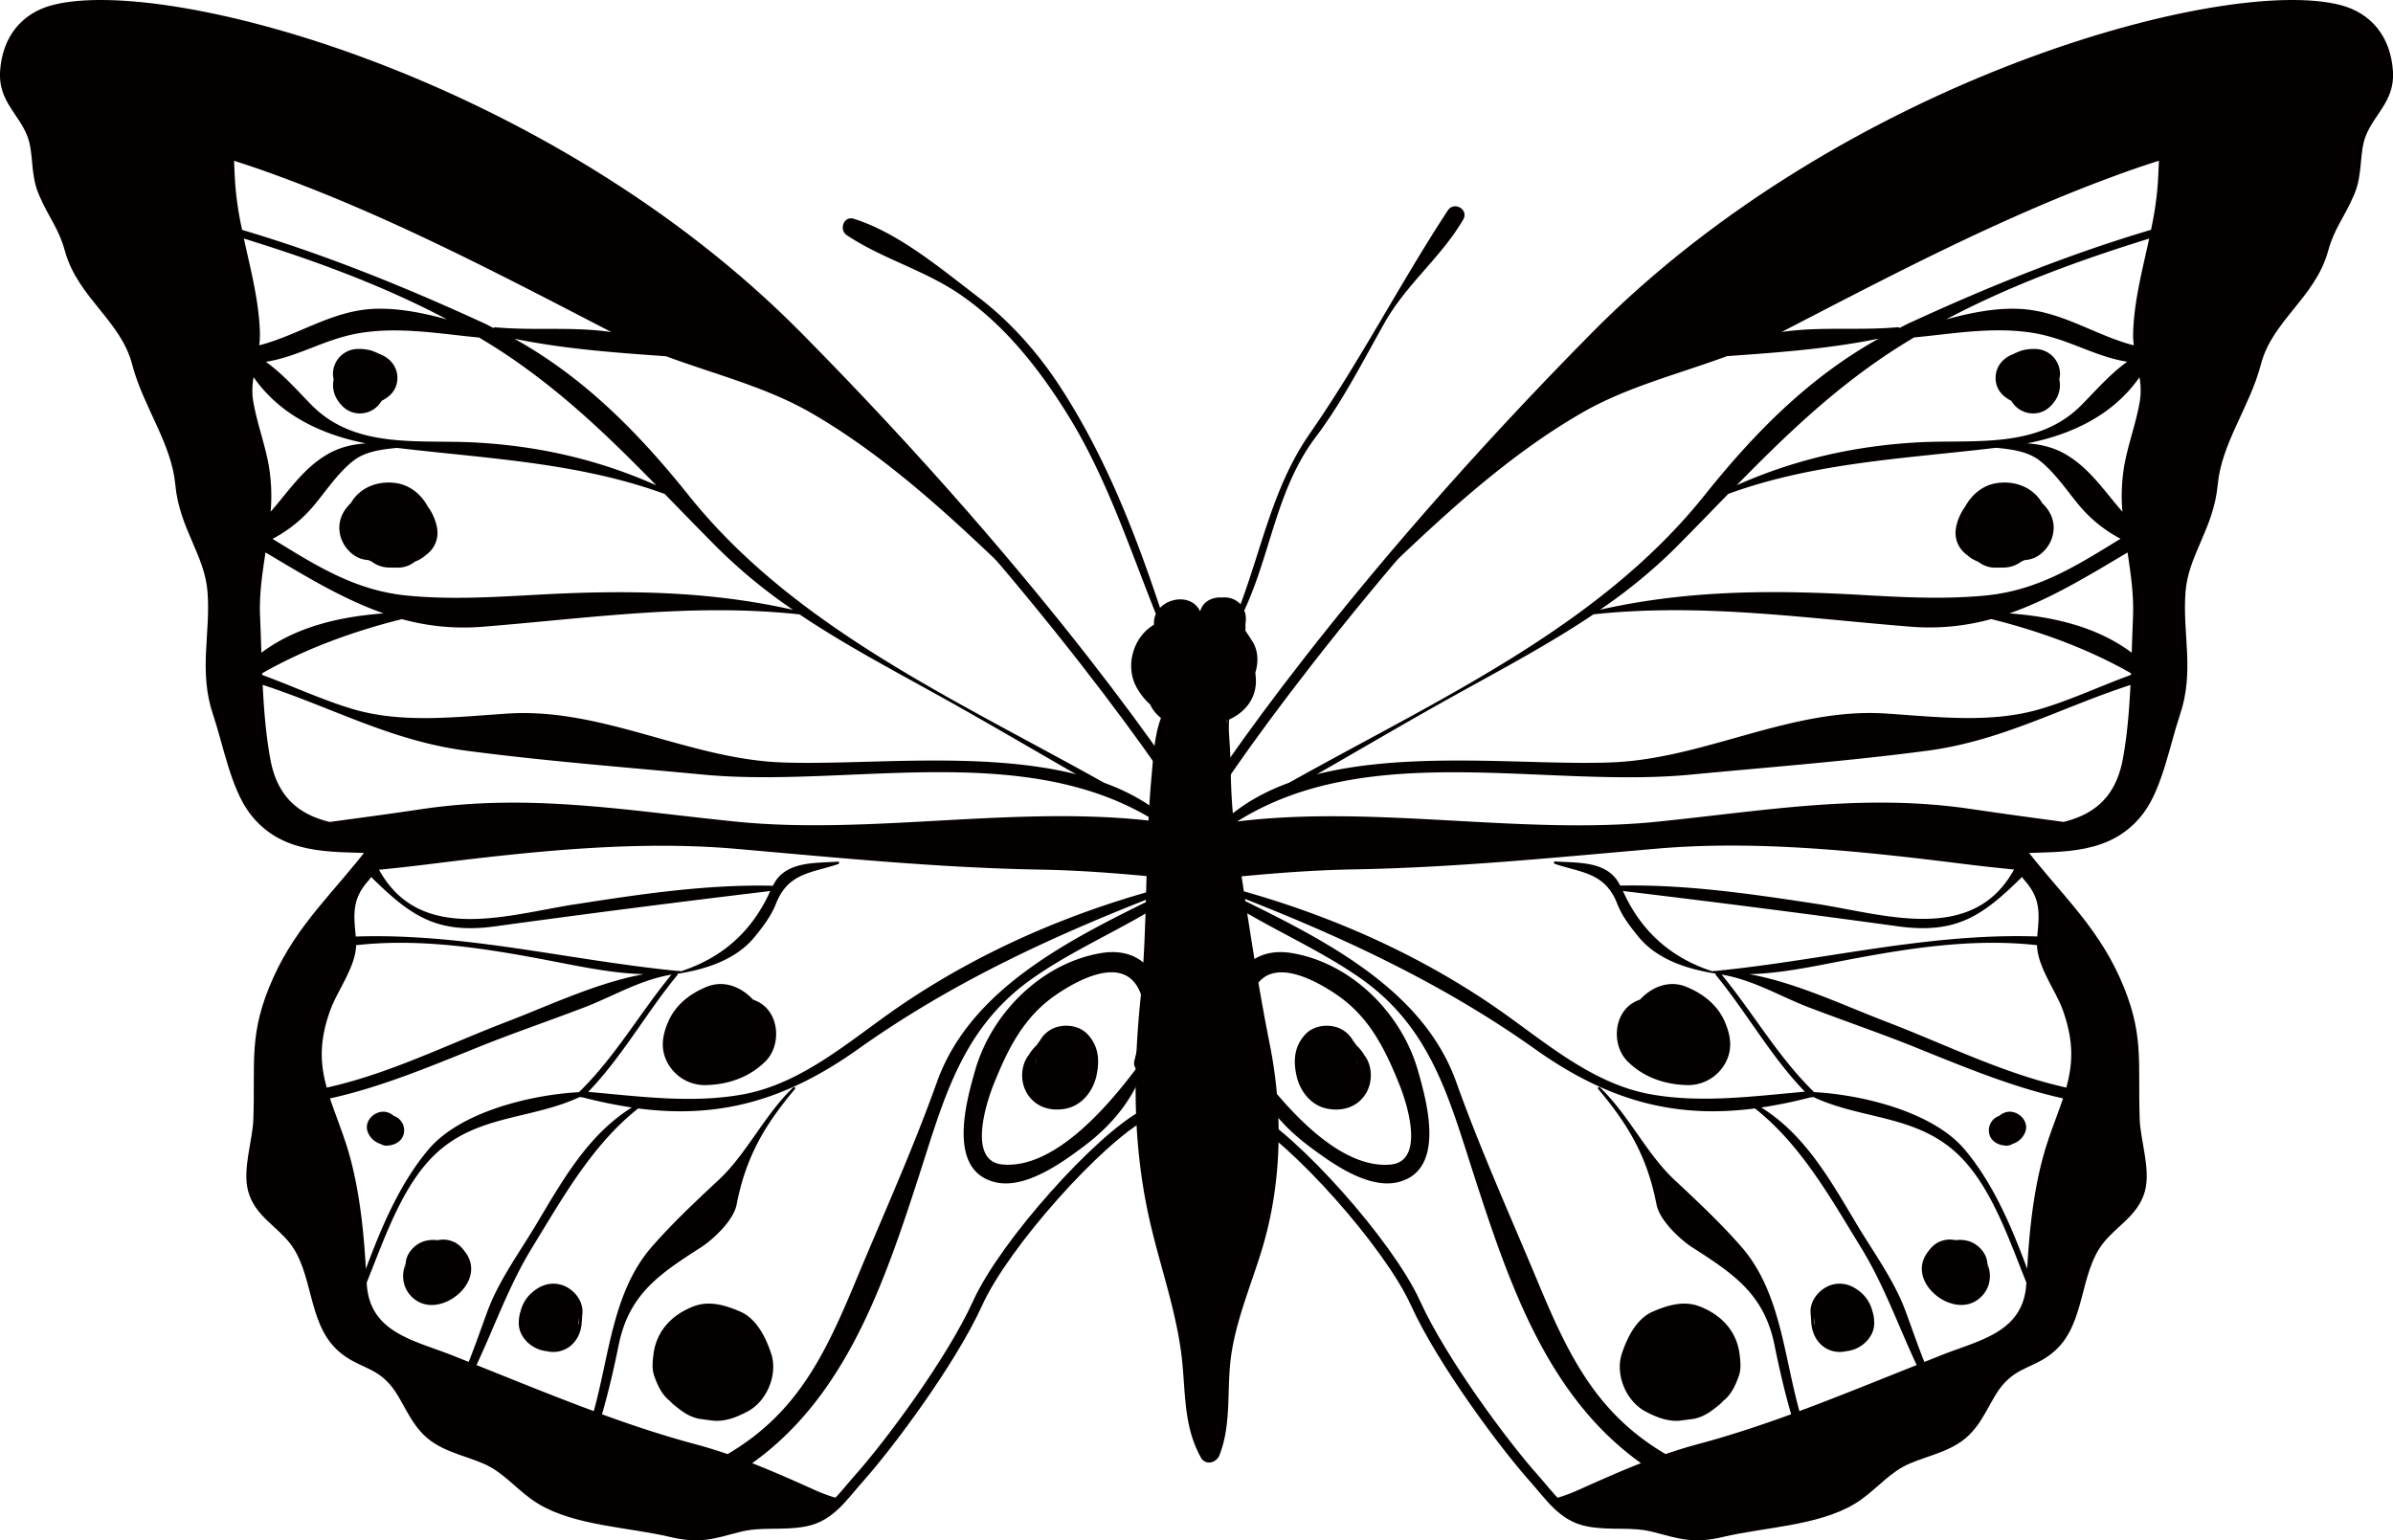 <svg id="图层_1" data-name="图层 1" xmlns="http://www.w3.org/2000/svg" viewBox="0 0 1453.85 935.92"><defs><style>.cls-1{fill:none;stroke:#040000;stroke-linecap:round;stroke-linejoin:round;stroke-width:6.12px;}.cls-2{fill:#040000;}</style></defs><path class="cls-1" d="M1210.08,1385.29c9.73,10.85,17.48,23.3,32.66,26.26,14.38,2.84,26.61-.19,40.91,3.57,16.17,4.24,23.52,7,41,2.85,24.35-5.81,57.12-6.7,78.6-19.59,10.91-6.54,18.5-16.41,29.43-22.53,11.24-6.29,27.11-8.2,37.73-17.15s14.24-22.88,22.42-32.3c10.45-12,21-11,31.92-20.89,17.56-15.89,13.78-45.5,28.64-64.67,8.61-11.08,21.25-17,25-30.69,3.35-12.35-2.81-29.76-3.27-42.55-1.3-35.84,3.16-51.82-11.86-85.2-14.62-32.47-37.39-52-58.39-79.86,26.82-1,55,1,73.16-23.17,11-14.62,15.65-41,21.69-58.82,8.72-25.77,1.29-48.07,3.22-73.77,1.78-23.58,17.13-39.06,19.6-65.5,2.43-25.94,19.64-48,26.32-73.52,7.2-27.55,33.21-41.33,40.82-68.84,4-14.62,10.08-20.8,16-34.77,5.17-12.18,2.66-24.55,7-35.53,5.45-13.9,17.34-21.27,16.32-37.72-1.24-20.21-12.53-33.22-29.46-37.65-68.75-18-299.52,44.18-451.74,198s-232.43,275-240.61,289.72,1.64,168.58,29.46,183.31,85.1,78.57,101.48,114.58S1192.75,1365.94,1210.08,1385.29Z" transform="translate(-278.21 -487.18)"/><path class="cls-2" d="M1699.48,493.25c-68.75-18-299.52,44.18-451.74,198-57.86,58.48-105.28,112.21-142.32,157.18,9.53-9.46,19.15-18.86,28.95-28.06,32.13-30.27,66.61-60.32,105-82.41,27.21-15.69,58.42-23.43,88.1-34.4,31-2.2,62-4.43,92.12-10.64-42.22,23.54-75.33,57.06-105.85,95.25-64.27,80.37-162.41,124.18-252.37,174.6-14.82,5.38-28.18,12.83-39.36,23-1.09.67-2.15,1.37-3.23,2.06-4.55.71-9.09,1.43-13.6,2.35-.2,1.94-.36,4.17-.49,6.56-.28.19-.57.35-.86.56a.24.24,0,0,0,.25.41c.2-.09.39-.2.59-.3-.31,6.59-.34,14.7-.07,23.81l-.13,0a.25.25,0,0,0-.13.48l.26.09c0,.27,0,.49,0,.76l1.54-.15.66.25c29.66,23.52,66.12,36.83,97.25,58.41,43.68,30.28,54.5,73.43,70,121.22,21.36,66,44.59,133.56,101.12,173.9-13.15,5.16-26.1,10.93-38.57,16.55a103.74,103.74,0,0,1-15.31,5.39c5.84,6.31,12.3,11.63,21.51,13.41,14.38,2.84,26.61-.19,40.91,3.57,16.17,4.24,23.52,7,41,2.85,24.35-5.81,57.12-6.7,78.6-19.59,10.91-6.54,18.5-16.41,29.43-22.53,11.24-6.29,27.11-8.2,37.73-17.15s14.24-22.88,22.42-32.3c10.45-12,21-11,31.92-20.89,17.56-15.89,13.78-45.5,28.64-64.67,8.61-11.08,21.25-17,25-30.69,3.35-12.35-2.81-29.76-3.27-42.55-1.3-35.84,3.16-51.82-11.86-85.2-14.62-32.47-37.39-52-58.39-79.86,26.82-1,55,1,73.16-23.17,11-14.62,15.65-41,21.69-58.82,8.72-25.77,1.29-48.07,3.22-73.77,1.78-23.58,17.13-39.06,19.6-65.5,2.43-25.94,19.64-48,26.32-73.52,7.2-27.55,33.21-41.33,40.82-68.84,4-14.62,10.08-20.8,16-34.77,5.17-12.18,2.66-24.55,7-35.53,5.45-13.9,17.34-21.27,16.32-37.72C1727.7,510.69,1716.41,497.68,1699.48,493.25Zm-121,236.18c-2,13.41-7.13,26.69-9.6,40.13a111.19,111.19,0,0,0-1.21,28.54c-10.71-12.17-19.65-26.12-34.14-34.67-7.69-4.55-15.64-6.32-23.76-6.86,27.44-5.35,52.56-17.55,68.25-40.18A43.53,43.53,0,0,1,1578.45,729.43Zm-4.37,132.62c-.31,7.07-.54,14.35-.79,21.71-21.1-15.81-47.57-21.85-74.27-23.9,24.87-8.67,47.69-22.74,71.74-37C1572.72,835.78,1574.67,848.66,1574.08,862.05ZM1574.6,697c-23.72-6.09-44.1-21.06-69.76-22.15-14.67-.64-29.59,2.4-44.29,6.41,39-20.73,81.34-36.11,123.39-49.12-4.2,19.31-9.36,38.57-9.77,58.15A46.81,46.81,0,0,0,1574.6,697ZM1431,686c-23.25,2.15-46.83-.54-70,2.84a2,2,0,0,1-.27,0c68.89-35.64,137.06-71.63,210.38-97.72,6.21-2.21,12.48-4.3,18.75-6.29q-.27,6.24-.59,12.46a200.13,200.13,0,0,1-4.24,29.52c-50.76,15.07-99,34.65-147.21,56.82-1.89.86-3.63,1.88-5.48,2.77A1.79,1.79,0,0,0,1431,686Zm-8.2,17.76c6-4,12.08-7.85,18.27-11.55,23.92-2.26,47.65-6.61,71.71-2.85,21.61,3.38,37.78,14.48,57.82,17.6-10.16,7.31-18,16.3-27.44,25.94C1516.29,760.5,1477.38,754,1442.62,756c-38.75,2.25-74.67,10.62-109.28,26C1360.94,753.88,1388.5,727.08,1422.8,703.78Zm-126.39,116c10.92-10.95,21.4-21.81,31.83-32.51,52.4-19.11,107.37-21.39,162.69-28,9.41.93,19.23,2.14,26.48,7.81,9.14,7.15,16.53,18.21,23.9,27.1a83.46,83.46,0,0,0,25.22,20.37c-25.84,15.79-49.44,31.18-81.36,34.41-26.42,2.66-53.33,1-79.79-.49-53.11-2.92-103.62-2.42-155.07,9.19A323.54,323.54,0,0,0,1296.41,819.8ZM1161,910.24c29.07-16.18,58.17-31.53,85.33-49.79,65.27-7,127.46,2.29,192.7,7.51a141.42,141.42,0,0,0,48.93-4.63c29.29,7.29,58.81,18,84.9,32.91,0,.35,0,.69,0,1-18.3,6.66-35.92,15-54.59,20.59-30.35,9.11-63.36,4.89-94.44,2.88C1366.39,917,1314.5,948,1257.82,950.39c-48.62,2.05-121.67-7.34-179.57,7.24C1105.85,941.85,1133.22,925.64,1161,910.24Zm101.52,115c-7.14-15.08-25.3-13.7-39.51-14.65-.88-.07-1,1.19-.2,1.46,16,5.45,30.48,5.13,37.91,24.19,2.92,7.49,7.82,13.86,12.84,20,11.1,13.64,28.87,19.5,45.66,22.28,0,0,0,0,.06,0,.4,0,.77.13,1.15.18a1.52,1.52,0,0,0,.32,1c18.85,23,33.29,49.36,54,70.79-31.13,2.71-62.68,7.12-93.63,1.58-37-6.61-66.34-33.78-96.36-54.2-52.8-35.87-112.16-60.3-174-75.18-.47-.24-1-.49-1.43-.71,30.08-3.14,60.18-6,90.71-6.55,61.59-1.06,123.34-7.26,184.72-12.61s126.12,1.75,187.06,9.35c10,1.26,20,2.32,30,3.34-24.9,45.37-77.82,27.5-119,21C1343,1030.44,1302.74,1024.44,1262.47,1025.27Zm108.91,319.3c-9.56-34.31-11.59-72.82-35.42-100-12.57-14.36-26.7-27.58-40.64-40.62-16.86-15.77-27.75-39.45-45.13-56.06-.7-.67-1.66.34-1,1.05,18.65,22.15,29.82,41.49,35.39,70.18,1.87,9.59,14.26,21.17,21.74,26,24.88,16,43.62,28.23,49.92,59.3,2.87,14.17,6.1,28.23,10.12,42.09-18.81,6.86-37.88,13.17-57.6,18.42-6.22,1.68-12.46,3.63-18.69,5.78-41.75-24.6-58.74-59.28-77.65-104.7-16.87-40.47-34.75-80-49.52-121.32-21.25-59.44-86.33-89.33-140.46-116,66.49,25.59,129.83,54.38,188.41,96,44.72,31.81,85.44,42.24,133.53,36,28.07,22.2,46,54.53,64.46,84.59,13.93,22.68,22.65,47.62,33.78,71.33C1418.74,1326.09,1395.24,1335.72,1371.38,1344.57Zm87-34.27c-3.7,1.47-7.38,3-11.08,4.4-4.06-10.08-7.57-20.4-11.39-30.75-6.86-18.57-19.05-35.18-29.17-52-16.17-27-31.53-55-58.53-71.84a282.34,282.34,0,0,0,30-6.18,1.73,1.73,0,0,0,1.43-.27c29.56,14,63.07,10.65,88.63,35.48,19.7,19.16,30.2,50.55,41,77.36C1508,1296.37,1481.61,1301.23,1458.36,1310.3Zm64.22-130.55c-8.22,24-11.44,52.49-12.83,78.38-9.59-25.73-20.59-51.81-38-72.5-19.26-22.88-62.2-33.3-91.55-34.86a.93.93,0,0,0-.11-.19c-21.77-21.21-36.75-47.87-56-71.22,19.44,3.25,35.5,13.28,53.65,20.18,21.69,8.26,43.51,15.7,65.09,24.43,29.21,11.78,58.16,23.85,88.7,30.62C1529,1162.28,1525.81,1170.36,1522.58,1179.75Zm11-31.72c-38.23-8.46-73-26.08-109.85-40.19-25.42-9.73-54.55-23.65-82.83-28.73,17.84-.45,35.48-4,53.21-7.45,39.83-7.73,81-14.72,121.6-10.16.34,13.18,11.31,27.53,15.57,39.12C1538.35,1120,1537.53,1133.75,1533.56,1148Zm-17.67-91.82c-66.12-2.25-129.57,14.44-195.3,20.91,0,0,0,0,0,0l-1.32,0a.71.71,0,0,0-.58.32q-38.12-12.26-54.56-48.86c55.79,6.69,111.33,13.79,167,21.45,36.23,5,51.94-6.9,75.52-30a13.81,13.81,0,0,0,1.49,2.09C1518.17,1033.23,1517.29,1042.39,1515.89,1056.21Zm16-69.61c-18.52-2.5-37.06-5-55.55-7.74-66.14-9.92-126.06,1-191.59,7.63-81.67,8.31-171.51-10.46-255-.14,79.65-50.2,187.07-20.07,275.19-28.45,47.73-4.55,96.35-8.24,143.85-14.52,45.58-6,81.39-26.26,123.71-40-.79,15.42-2,30.83-4.71,45.26C1563.54,971.5,1550.5,982,1531.85,986.6Z" transform="translate(-278.21 -487.18)"/><path class="cls-2" d="M1278,1344.83c6.4,3.34,12.81,6,20.22,5.6,3.19-.38,6.35-.79,9.52-1.25,6.17-1.5,9.59-4.16,14.44-8a25.13,25.13,0,0,0,3-2.85c.25-.21.54-.4.77-.62,4.29-3.74,6.59-8.82,8.51-14,1.41-3.82,1.31-7.58.87-11.35,0,.27.08.55.11.82,0-.6-.14-1.13-.19-1.73,0-.21,0-.43-.08-.65-1.49-14.56-11.1-24.89-24.79-30-9.46-3.52-19.39-.46-28.07,3.33-9.93,4.33-15.44,15.65-18.69,25.32C1259.28,1322.2,1266.1,1338.63,1278,1344.83Z" transform="translate(-278.21 -487.18)"/><path class="cls-2" d="M1416.84,1290a20.64,20.64,0,0,0-1.11-6.27,21.77,21.77,0,0,0-7.08-11.37c-4.92-4.24-10.87-6.37-17.35-4.59-7.21,2-13.67,9.36-13.09,17.18l.48,6.31c.71,9.43,7.36,17.36,17.35,17.36a17.77,17.77,0,0,0,4.06-.51C1409,1307.26,1417.6,1299.4,1416.84,1290Zm-36.54,0h.16c0,.83.13,1.7.23,2.58C1379.64,1289.08,1380.53,1286.59,1380.3,1290Z" transform="translate(-278.21 -487.18)"/><path class="cls-2" d="M1485.32,1252.74c-1.24-5.5-6.23-10.24-11.63-11.61a19.06,19.06,0,0,0-7.43-.42,15.65,15.65,0,0,0-11.2,1.69,17,17,0,0,0-5.12,4.84,21.58,21.58,0,0,0-1.62,2.25c-6.91,11.24,1.47,23.45,11.85,28.3,7.44,3.47,15.72,3.29,21.84-2.82,5.43-5.42,6.42-13.19,3.62-20C1485.53,1254.23,1485.49,1253.47,1485.32,1252.74Zm-11-7.14,0-.08C1476.06,1246.92,1476.13,1247,1474.35,1245.6Zm11.78,12.9c-.11-1.07-.3-2.12-.44-3.2A11.83,11.83,0,0,1,1486.13,1258.5Z" transform="translate(-278.21 -487.18)"/><path class="cls-2" d="M1496.78,1163l-.3.08a9.71,9.71,0,0,0-3.62,2.09,9.28,9.28,0,0,0-6.34,8.72c0,5.48,4.25,8.72,9.26,9.27.32.05.64.07,1,.11a7,7,0,0,0,4.18-1.08,12,12,0,0,0,7.72-7.34C1511.26,1167.79,1503.37,1161,1496.78,1163Z" transform="translate(-278.21 -487.18)"/><path class="cls-2" d="M1303.87,1146.49a25.74,25.74,0,0,0,22.17-12.73c5.06-8.63,3.78-17.21,0-25.89-4.49-10.31-13.44-17.14-23.56-21.2-10.3-4.12-20.8.19-27.77,7.76-.94.41-1.88.78-2.8,1.22-13.58,6.56-14.85,26.69-4.71,36.6C1277.19,1142,1290.06,1146.28,1303.87,1146.49Z" transform="translate(-278.21 -487.18)"/><path class="cls-2" d="M1473.34,824.44a20,20,0,0,0,6.67,4,16.48,16.48,0,0,0,10.72,3.64c1.69,0,3.37,0,5-.06a17.65,17.65,0,0,0,10.38-3.55c.65-.26,1.27-.59,1.9-.91,1.06-.16,2.17-.27,3.16-.48,6.73-1.43,12.26-7.59,14-14,2.19-8-.72-15-6.26-20.24-5.54-9.7-17-14-28.3-12-8.21,1.48-14.7,7.17-18.52,14.24a29.92,29.92,0,0,0-3.45,6c-2.63,6.21-3.61,12.21,0,18.36A17.66,17.66,0,0,0,1473.34,824.44Z" transform="translate(-278.21 -487.18)"/><path class="cls-2" d="M1500.24,730.75s0,0,0,.07a15.26,15.26,0,0,0,13.19,7.56c5.7,0,10.06-3,13.19-7.56a16.65,16.65,0,0,0,2.7-13.17,14.71,14.71,0,0,0,.45-3.38,15.26,15.26,0,0,0-15.08-15.06,27.42,27.42,0,0,0-8.36,1,42.77,42.77,0,0,0-4.74,2l-.23.11c-6.24,2.33-10.75,7.55-10.75,14.49C1490.64,723.57,1494.67,728,1500.24,730.75Z" transform="translate(-278.21 -487.18)"/><path class="cls-2" d="M1063.86,1066.4c-41.32-7.41-46.95,44-30.89,69.8a5.19,5.19,0,0,0,5.09,2.56c7,18.27,19.53,32.92,35.44,44.85,13.36,10,35.92,26.49,54.38,21.77,28.61-7.35,17.41-48.18,11.74-67.88C1129.72,1103,1099.79,1072.82,1063.86,1066.4Zm59,128.37c-31,2.72-63.18-34.38-81-58.16a5.33,5.33,0,0,0,1.06-4.62c-3.39-14.85-10.14-29.27-2.58-44,10.31-20.18,37.33-5,49.71,3.39,19.89,13.47,29.42,32.69,38.13,54.22C1133,1157.31,1144.4,1192.91,1122.89,1194.77Z" transform="translate(-278.21 -487.18)"/><path class="cls-2" d="M1102.4,1122.44a24.85,24.85,0,0,0-2-2.69,17.6,17.6,0,0,0-11-8.71.67.67,0,0,1-.19,0c-6.19-1.64-13.7-.1-18.13,4.79-6.6,7.3-7.22,15.85-5.17,25,2.11,9.46,8.86,18.13,18.78,20,9.3,1.75,18.54-1,23.56-9.6,4-6.83,3.8-16.64-1.19-23A24.89,24.89,0,0,0,1102.4,1122.44Zm-.16,11.48c.23-1.23.42-2.5.54-3.77A18.63,18.63,0,0,1,1102.24,1133.92Z" transform="translate(-278.21 -487.18)"/><path class="cls-1" d="M800.18,1385.29c-9.71,10.85-17.48,23.3-32.65,26.26-14.38,2.84-26.61-.19-40.92,3.57-16.16,4.24-23.51,7-41,2.85-24.35-5.81-57.11-6.7-78.6-19.59-10.92-6.54-18.5-16.41-29.43-22.53-11.23-6.29-27.1-8.2-37.72-17.15s-14.25-22.88-22.43-32.3c-10.44-12-21-11-31.91-20.89-17.57-15.89-13.8-45.5-28.65-64.67-8.61-11.08-21.25-17-24.95-30.69-3.35-12.35,2.8-29.76,3.26-42.55,1.3-35.84-3.15-51.82,11.87-85.2,14.61-32.47,37.38-52,58.38-79.86-26.82-1-55,1-73.15-23.17-11-14.62-15.66-41-21.69-58.82-8.73-25.77-1.3-48.07-3.23-73.77-1.78-23.58-17.13-39.06-19.61-65.5-2.42-25.94-19.64-48-26.31-73.52-7.2-27.55-33.21-41.33-40.83-68.84-4-14.62-10.08-20.8-16-34.77-5.17-12.18-2.66-24.55-7-35.53-5.44-13.9-17.32-21.27-16.32-37.72,1.25-20.21,12.54-33.22,29.47-37.65,68.74-18,299.53,44.18,451.75,198S995,966.28,1003.14,981s-1.63,168.58-29.46,183.31-85.11,78.57-101.47,114.58S817.52,1365.94,800.18,1385.29Z" transform="translate(-278.21 -487.18)"/><path class="cls-2" d="M281.32,530.9c-1,16.45,10.88,23.82,16.32,37.72,4.31,11,1.8,23.35,7,35.53,5.92,14,12,20.15,16,34.77,7.62,27.51,33.63,41.29,40.83,68.84,6.67,25.53,23.89,47.58,26.31,73.52,2.48,26.44,17.83,41.92,19.61,65.5,1.93,25.7-5.5,48,3.23,73.77,6,17.8,10.68,44.2,21.69,58.82,18.19,24.19,46.33,22.2,73.15,23.17-21,27.82-43.77,47.39-58.38,79.86-15,33.38-10.57,49.36-11.87,85.2-.46,12.79-6.61,30.2-3.26,42.55,3.7,13.73,16.34,19.61,24.95,30.69,14.85,19.17,11.08,48.78,28.65,64.67,10.91,9.87,21.47,8.89,31.91,20.89,8.18,9.42,11.89,23.41,22.43,32.3s26.49,10.86,37.72,17.15c10.93,6.12,18.51,16,29.43,22.53,21.49,12.89,54.25,13.78,78.6,19.59,17.49,4.19,24.84,1.39,41-2.85,14.31-3.76,26.54-.73,40.92-3.57,9.21-1.78,15.68-7.1,21.52-13.41a104.38,104.38,0,0,1-15.33-5.39c-12.45-5.62-25.42-11.39-38.56-16.55,56.52-40.34,79.76-108,101.12-173.9,15.47-47.79,26.29-90.94,70-121.22,31.13-21.58,67.58-34.89,97.25-58.41l.65-.25c.52,0,1,.09,1.55.15,0-.27,0-.49,0-.76.1,0,.18-.06.28-.09a.25.25,0,0,0-.14-.48l-.13,0c.27-9.11.25-17.22-.07-23.81l.58.3a.24.24,0,1,0,.25-.41c-.28-.21-.57-.37-.85-.56-.13-2.39-.29-4.62-.5-6.56-4.5-.92-9-1.64-13.59-2.35-1.08-.69-2.14-1.39-3.24-2.06-11.17-10.18-24.54-17.63-39.35-23-90-50.42-188.1-94.23-252.36-174.6C666.06,750,633,716.5,590.73,693c30.16,6.21,61.15,8.44,92.13,10.64,29.66,11,60.88,18.71,88.1,34.4,38.32,22.09,72.81,52.14,104.94,82.41,9.79,9.2,19.42,18.6,29,28.06-37-45-84.46-98.7-142.31-157.18-152.22-153.86-383-216-451.75-198C293.86,497.68,282.57,510.69,281.32,530.9Zm151,185.49C448,739,473.09,751.22,500.53,756.57c-8.13.54-16.06,2.31-23.76,6.86-14.5,8.55-23.44,22.5-34.14,34.67a111.19,111.19,0,0,0-1.21-28.54c-2.47-13.44-7.56-26.72-9.61-40.13A43.88,43.88,0,0,1,432.28,716.39Zm7.24,106.47c24,14.26,46.85,28.33,71.73,37-26.7,2-53.18,8.09-74.26,23.9-.26-7.36-.49-14.64-.8-21.71C435.6,848.66,437.55,835.78,439.52,822.86Zm-3.41-132.59c-.42-19.58-5.57-38.84-9.78-58.15,42,13,84.36,28.39,123.39,49.12-14.7-4-29.62-7-44.29-6.41-25.66,1.09-46,16.06-69.75,22.15A49.89,49.89,0,0,0,436.11,690.27ZM578,686.45c-1.85-.89-3.6-1.91-5.48-2.77-48.26-22.17-96.45-41.75-147.21-56.82A198.81,198.81,0,0,1,421,597.34c-.23-4.14-.41-8.3-.59-12.46q9.42,3,18.74,6.29c73.33,26.09,141.5,62.08,210.39,97.72a2.66,2.66,0,0,1-.28,0c-23.18-3.38-46.76-.69-70-2.84A1.8,1.8,0,0,0,578,686.45Zm99,95.63c-34.62-15.42-70.53-23.79-109.28-26-34.76-2-73.67,4.46-100.54-23.12-9.38-9.64-17.28-18.63-27.44-25.94,20-3.12,36.22-14.22,57.83-17.6,24.06-3.76,47.79.59,71.71,2.85,6.19,3.7,12.3,7.52,18.26,11.55C621.78,727.08,649.33,753.88,676.93,782.08Zm83,75.63c-51.46-11.61-102-12.11-155.07-9.19-26.45,1.45-53.38,3.15-79.79.49-31.92-3.23-55.52-18.62-81.36-34.41A83.34,83.34,0,0,0,469,794.23c7.37-8.89,14.76-20,23.91-27.1,7.25-5.67,17.06-6.88,26.47-7.81,55.31,6.58,110.29,8.86,162.69,28C692.45,798,703,808.85,713.87,819.8A323.46,323.46,0,0,0,760,857.71ZM932,957.63c-57.9-14.58-130.95-5.19-179.57-7.24C695.77,948,643.88,917,586.54,920.75c-31.1,2-64.1,6.23-94.45-2.88-18.66-5.61-36.29-13.93-54.58-20.59,0-.35,0-.69-.05-1,26.09-14.9,55.62-25.62,84.9-32.91A141.42,141.42,0,0,0,571.29,868c65.25-5.22,127.43-14.55,192.7-7.51,27.15,18.26,56.26,33.61,85.34,49.79C877.05,925.64,904.43,941.85,932,957.63Zm-304.51,79c-41.19,6.46-94.12,24.33-119-21,10-1,20-2.08,30-3.34,61-7.6,125.65-14.73,187.06-9.35s123.12,11.55,184.73,12.61c30.52.53,60.62,3.41,90.7,6.55-.47.22-1,.47-1.43.71-61.83,14.88-121.18,39.31-174,75.18-30,20.42-59.36,47.59-96.35,54.2-31,5.54-62.51,1.13-93.64-1.58,20.7-21.43,35.13-47.81,54-70.79a1.42,1.42,0,0,0,.32-1c.4,0,.76-.14,1.16-.18,0,0,0,0,.07,0,16.78-2.78,34.56-8.64,45.65-22.28,5-6.17,9.91-12.54,12.85-20,7.42-19.06,21.9-18.74,37.9-24.19.76-.27.68-1.53-.2-1.46-14.22,1-32.37-.43-39.52,14.65C707.54,1024.44,667.23,1030.44,627.51,1036.67ZM567.7,1316.58c11.13-23.71,19.85-48.65,33.78-71.33,18.45-30.06,36.4-62.39,64.45-84.59,48.11,6.26,88.81-4.17,133.54-36,58.58-41.67,121.93-70.46,188.41-96-54.14,26.69-119.21,56.58-140.45,116C832.64,1186,814.76,1225.5,797.9,1266c-18.91,45.42-35.9,80.1-77.65,104.7-6.23-2.15-12.47-4.1-18.69-5.78-19.71-5.25-38.8-11.56-57.6-18.42,4-13.86,7.25-27.92,10.12-42.09,6.3-31.07,25-43.28,49.92-59.3,7.48-4.81,19.87-16.39,21.73-26,5.58-28.69,16.75-48,35.4-70.18.61-.71-.35-1.72-1-1.05-17.39,16.61-28.26,40.29-45.13,56.06-13.94,13-28.07,26.26-40.65,40.62-23.82,27.2-25.85,65.71-35.4,100C615,1335.72,591.52,1326.09,567.7,1316.58ZM501,1266.46c10.83-26.81,21.32-58.2,41-77.36,25.55-24.83,59-21.5,88.62-35.48a1.72,1.72,0,0,0,1.43.27,282.34,282.34,0,0,0,30,6.18c-27,16.88-42.37,44.89-58.53,71.84-10.12,16.86-22.3,33.47-29.16,52-3.83,10.35-7.34,20.67-11.4,30.75-3.69-1.45-7.37-2.93-11.09-4.4C528.66,1301.23,502.31,1296.37,501,1266.46ZM478.7,1154.59c30.54-6.77,59.5-18.84,88.7-30.62,21.58-8.73,43.4-16.17,65.09-24.43,18.15-6.9,34.21-16.93,53.66-20.18-19.24,23.35-34.22,50-56,71.22-.06.06-.07.13-.13.19-29.35,1.56-72.28,12-91.53,34.86-17.39,20.69-28.39,46.77-38,72.5-1.41-25.89-4.63-54.41-12.84-78.38C484.47,1170.36,481.25,1162.28,478.7,1154.59Zm.31-54c4.26-11.59,15.23-25.94,15.57-39.12,40.62-4.56,81.76,2.43,121.6,10.16,17.73,3.42,35.37,7,53.21,7.45-28.28,5.08-57.4,19-82.83,28.73-36.85,14.11-71.62,31.73-109.84,40.19C472.74,1133.75,471.91,1120,479,1100.62Zm23.15-78.49a13.07,13.07,0,0,0,1.48-2.09c23.59,23.09,39.31,35,75.53,30,55.68-7.66,111.22-14.76,167-21.45q-16.4,36.6-54.58,48.86a.69.69,0,0,0-.57-.32l-1.32,0s0,0,0,0C624,1070.65,560.5,1054,494.37,1056.21,493,1042.39,492.1,1033.23,502.16,1022.13Zm-59.68-73.54c-2.67-14.43-3.92-29.84-4.69-45.26,42.3,13.79,78.12,34,123.71,40,47.49,6.28,96.1,10,143.85,14.52,88.11,8.38,195.53-21.75,275.17,28.45-83.45-10.32-173.29,8.45-255,.14C660,979.83,600.1,968.94,534,978.86c-18.51,2.77-37,5.24-55.55,7.74C459.77,982,446.74,971.5,442.48,948.59Z" transform="translate(-278.21 -487.18)"/><path class="cls-2" d="M732.31,1344.83c-6.4,3.34-12.81,6-20.23,5.6-3.18-.38-6.35-.79-9.51-1.25-6.18-1.5-9.59-4.16-14.44-8a25.13,25.13,0,0,1-3-2.85c-.25-.21-.53-.4-.78-.62-4.28-3.74-6.58-8.82-8.5-14-1.41-3.82-1.31-7.58-.87-11.35,0,.27-.07.55-.12.82,0-.6.15-1.13.21-1.73,0-.21,0-.43.07-.65,1.5-14.56,11.11-24.89,24.79-30,9.46-3.52,19.39-.46,28.08,3.33,9.91,4.33,15.43,15.65,18.67,25.32C751,1322.2,744.17,1338.63,732.31,1344.83Z" transform="translate(-278.21 -487.18)"/><path class="cls-2" d="M610.17,1308.11a17.77,17.77,0,0,0,4.06.51c10,0,16.65-7.93,17.35-17.36.16-2.1.32-4.21.47-6.31.6-7.82-5.87-15.21-13.08-17.18-6.49-1.78-12.43.35-17.34,4.59a21.64,21.64,0,0,0-7.08,11.37,20.34,20.34,0,0,0-1.12,6.27C592.68,1299.4,601.32,1307.26,610.17,1308.11Zm19.42-15.53c.09-.88.19-1.75.22-2.58H630C629.74,1286.59,630.63,1289.08,629.59,1292.58Z" transform="translate(-278.21 -487.18)"/><path class="cls-2" d="M524.63,1255c-2.78,6.81-1.79,14.58,3.62,20,6.13,6.11,14.41,6.29,21.84,2.82,10.39-4.85,18.76-17.06,11.86-28.3a20.21,20.21,0,0,0-1.62-2.25,17.08,17.08,0,0,0-5.11-4.84,15.67,15.67,0,0,0-11.2-1.69,19.16,19.16,0,0,0-7.45.42c-5.38,1.37-10.38,6.11-11.62,11.61C524.78,1253.47,524.74,1254.23,524.63,1255Zm11.33-9.45s0,.07,0,.08C534.13,1247,534.2,1246.92,536,1245.52Zm-11.37,9.78c-.15,1.08-.35,2.13-.46,3.2A12.25,12.25,0,0,1,524.59,1255.3Z" transform="translate(-278.21 -487.18)"/><path class="cls-2" d="M513.5,1163l.29.08a9.6,9.6,0,0,1,3.61,2.09,9.26,9.26,0,0,1,6.35,8.72c0,5.48-4.24,8.72-9.26,9.27-.32.05-.63.07-1,.11a7,7,0,0,1-4.18-1.08,12,12,0,0,1-7.72-7.34C499,1167.79,506.89,1161,513.5,1163Z" transform="translate(-278.21 -487.18)"/><path class="cls-2" d="M706.39,1146.49a25.74,25.74,0,0,1-22.16-12.73c-5.05-8.63-3.78-17.21,0-25.89,4.49-10.31,13.43-17.14,23.55-21.2,10.32-4.12,20.81.19,27.78,7.76.94.41,1.88.78,2.8,1.22,13.58,6.56,14.85,26.69,4.72,36.6C733.08,1142,720.21,1146.28,706.39,1146.49Z" transform="translate(-278.21 -487.18)"/><path class="cls-2" d="M536.93,824.44a20,20,0,0,1-6.67,4,16.46,16.46,0,0,1-10.72,3.64l-5-.06a17.65,17.65,0,0,1-10.38-3.55c-.65-.26-1.28-.59-1.9-.91-1.06-.16-2.16-.27-3.16-.48-6.73-1.43-12.26-7.59-14-14-2.18-8,.73-15,6.27-20.24,5.55-9.7,17-14,28.3-12,8.21,1.48,14.7,7.17,18.52,14.24a30.44,30.44,0,0,1,3.46,6c2.62,6.21,3.6,12.21,0,18.36A18,18,0,0,1,536.93,824.44Z" transform="translate(-278.21 -487.18)"/><path class="cls-2" d="M510,730.75a.21.21,0,0,1,0,.07,15.26,15.26,0,0,1-13.18,7.56c-5.7,0-10.05-3-13.18-7.56a16.61,16.61,0,0,1-2.7-13.17,14.18,14.18,0,0,1-.45-3.38,15.25,15.25,0,0,1,15.07-15.06,27.38,27.38,0,0,1,8.36,1,42.77,42.77,0,0,1,4.74,2l.24.11c6.23,2.33,10.74,7.55,10.74,14.49C519.63,723.57,515.6,728,510,730.75Z" transform="translate(-278.21 -487.18)"/><path class="cls-2" d="M870.65,1137.5c-5.66,19.7-16.87,60.53,11.75,67.88,18.45,4.72,41-11.74,54.37-21.77,15.9-11.93,28.4-26.58,35.44-44.85a5.19,5.19,0,0,0,5.09-2.56c16.06-25.8,10.44-77.21-30.89-69.8C910.49,1072.82,880.55,1103,870.65,1137.5Zm11.43,8.06c8.69-21.53,18.22-40.75,38.12-54.22,12.38-8.38,39.4-23.57,49.71-3.39,7.56,14.77.82,29.19-2.57,44a5.24,5.24,0,0,0,1.06,4.62c-17.84,23.78-50,60.88-81,58.16C865.87,1192.91,877.32,1157.31,882.08,1145.56Z" transform="translate(-278.21 -487.18)"/><path class="cls-2" d="M903.21,1128.22c-5,6.39-5.21,16.2-1.2,23,5,8.56,14.25,11.35,23.56,9.6,9.93-1.9,16.68-10.57,18.78-20,2-9.19,1.43-17.74-5.17-25-4.42-4.89-11.93-6.43-18.13-4.79a.67.67,0,0,1-.19,0,17.6,17.6,0,0,0-11,8.71,26.32,26.32,0,0,0-2,2.69A24.81,24.81,0,0,0,903.21,1128.22Zm4.28,1.93c.12,1.27.32,2.54.54,3.77A18,18,0,0,1,907.49,1130.15Z" transform="translate(-278.21 -487.18)"/><path class="cls-2" d="M1157.78,615.08c-29.07,44.36-53.47,91.95-83.76,135.44-22.1,31.77-28.87,68.36-42.12,103.81a13.22,13.22,0,0,0-11.15-4.09c-5.94-.46-11.81,2.34-13.39,8.41-4.54-9.69-17.84-9-24.37-2.14-15.76-47.36-34.21-94.18-61.8-136-13-19.68-29.7-38.36-48.48-52.66-22.59-17.2-48.54-39.21-75.8-47.74-6.14-1.91-9.17,6.67-4.2,10,21.7,14.43,47.12,21.12,68.91,36.07C889.05,685,910,711.87,927.33,739.88c23.08,37.39,36.87,79.59,53.13,120.33a13.15,13.15,0,0,0-1.14,6.54c-12.53,7.26-18,25.11-10.37,38.46a40.12,40.12,0,0,0,8,10,22.69,22.69,0,0,0,6.6,8.22c-4.12,11-4.71,24.47-5.63,34.35-4.24,45.29-2.29,91-6.81,136.25-4.81,48.2-4.63,93.48,7,140.76,6,24.58,14.1,48.15,17.58,73.33,3.16,23,.81,44.3,12.12,64.64,2.81,5.08,9.51,3.25,11.31-1.48,7.89-20.58,3.84-41.39,7.48-63.16,3.54-21.2,11.83-40.69,18.11-61.15,12.3-40.1,13.19-83.89,5-124.93-8.27-41.53-14.21-83.26-20.64-125.09-2.31-15-3-30.16-3.23-45.29-.11-6.58-.58-13-1-19.59a68.41,68.41,0,0,1,.14-7.7c9.78-4.43,17.16-13.29,16.17-25.55-.08-1-.18-2-.27-3,2-6.27,1.73-13.26-1.63-18.71-1.42-2.29-2.93-4.54-4.42-6.77a15.1,15.1,0,0,0,0-3.16c.08-.85.16-1.71.23-2.55a13.6,13.6,0,0,0-.91-6.53c16.28-34.93,19.48-73.64,43.47-105.42,16.24-21.57,28.66-46.11,41.88-69.53s34.37-39.72,47.66-62.55C1170.77,614.46,1161.61,609.23,1157.78,615.08ZM1023,927.66a18.69,18.69,0,0,0,.7-2.74c.12,0,.22-.09.33-.12C1023.77,925.5,1023.44,926.44,1023,927.66Z" transform="translate(-278.21 -487.18)"/></svg>